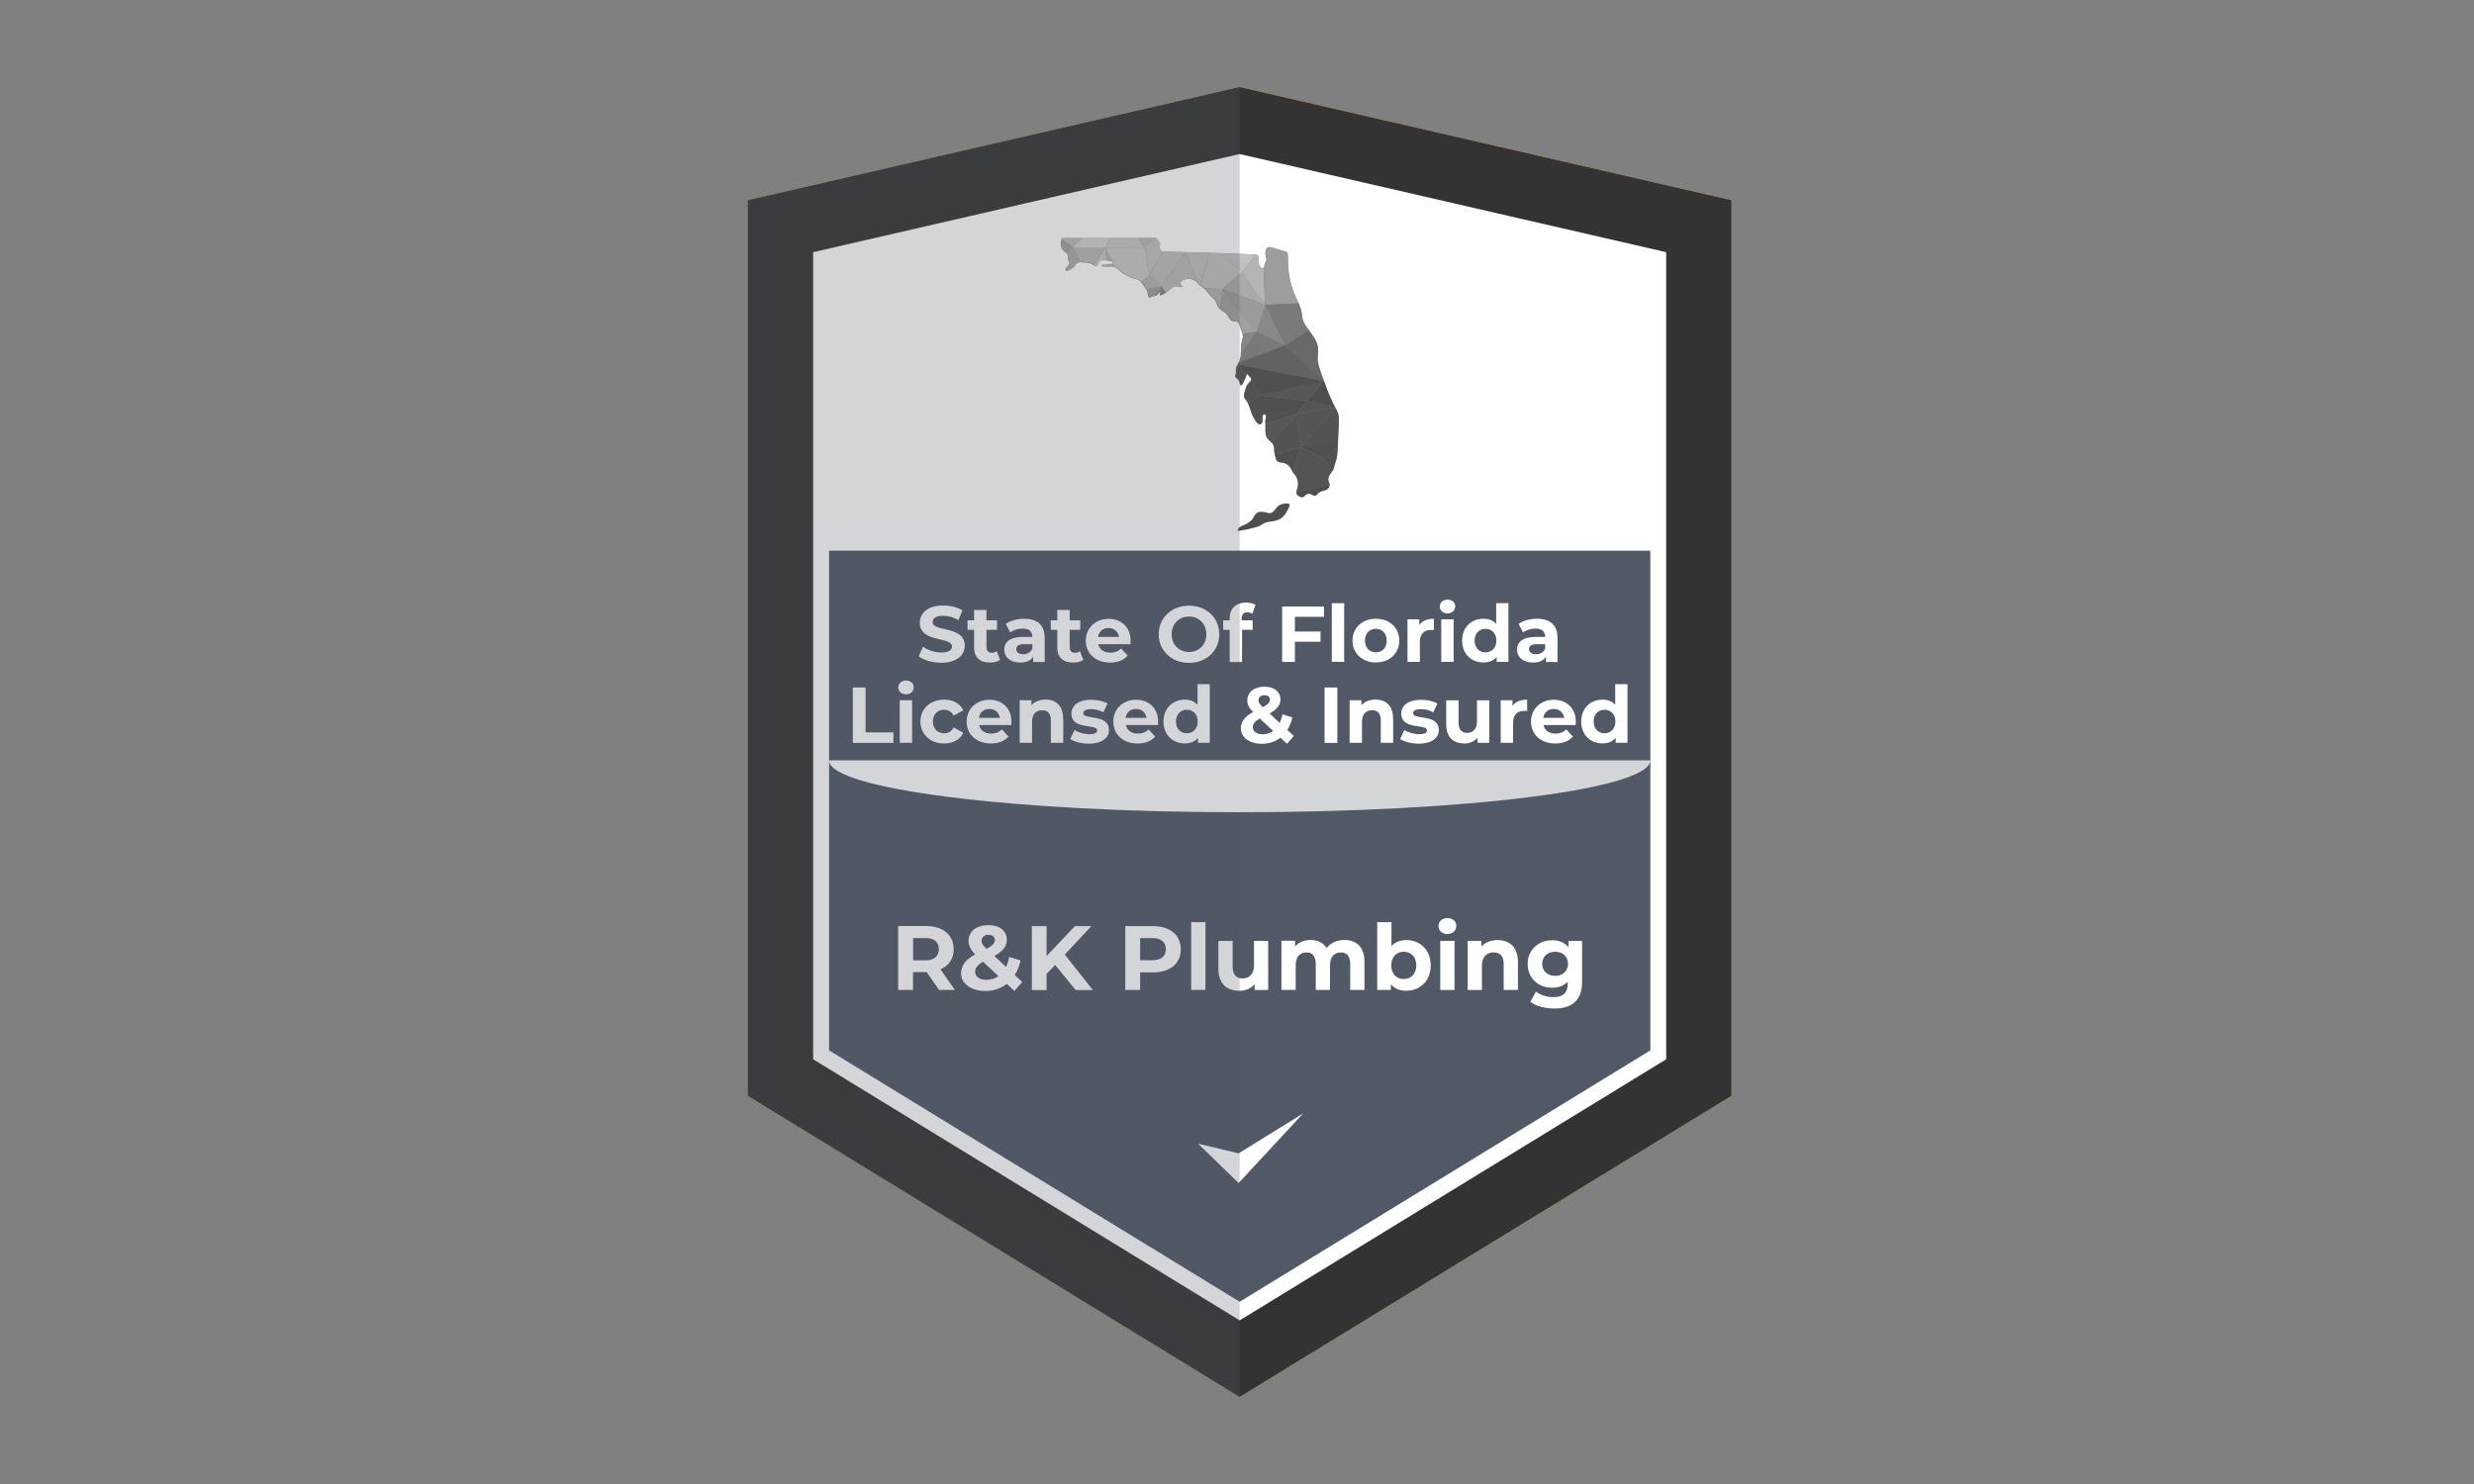<?xml version="1.0" encoding="UTF-8"?>
<svg xmlns="http://www.w3.org/2000/svg" xmlns:xlink="http://www.w3.org/1999/xlink" viewBox="0 0 250 150">
  <rect x="0" y="0" width="250" height="150" fill="#808080" stroke="none"/>
  <defs>
    <style>
      .cls-1 {
        fill: #bdbdbd;
      }

      .cls-2 {
        fill: url(#radial-gradient);
        opacity: .75;
      }

      .cls-2, .cls-3 {
        mix-blend-mode: multiply;
      }

      .cls-4 {
        fill: #545454;
      }

      .cls-5 {
        fill: #d2d2d2;
      }

      .cls-6 {
        fill: #b5b5b5;
      }

      .cls-7 {
        fill: #7a7a7a;
      }

      .cls-8 {
        fill: #868686;
      }

      .cls-9 {
        fill: #c1c1c1;
      }

      .cls-10 {
        fill: #aaa;
      }

      .cls-11 {
        fill: #b4b4b4;
      }

      .cls-3 {
        opacity: .25;
      }

      .cls-3, .cls-12 {
        fill: #515866;
      }

      .cls-13 {
        fill: #525252;
      }

      .cls-14 {
        fill: #9d9d9d;
      }

      .cls-15 {
        isolation: isolate;
      }

      .cls-16 {
        fill: #e29817;
      }

      .cls-17 {
        fill: #a0a0a0;
      }

      .cls-18 {
        fill: #696969;
      }

      .cls-19 {
        fill: #575757;
      }

      .cls-20 {
        fill: #c7c7c7;
      }

      .cls-21 {
        fill: #797979;
      }

      .cls-22 {
        fill: #4e4e4e;
      }

      .cls-23 {
        fill: #505050;
      }

      .cls-24 {
        fill: #b0b0b0;
      }

      .cls-25 {
        fill: #9b9b9b;
      }

      .cls-26 {
        fill: #c8c8c7;
      }

      .cls-27 {
        fill: #fff;
      }

      .cls-28 {
        fill: #515151;
      }

      .cls-29 {
        fill: #c5c5c5;
      }

      .cls-30 {
        fill: #bababa;
      }

      .cls-31 {
        fill: #bbb;
      }

      .cls-32 {
        fill: silver;
      }

      .cls-33 {
        fill: #b8b8b8;
      }

      .cls-34 {
        fill: #858585;
      }

      .cls-35 {
        fill: #a2a2a2;
      }

      .cls-36 {
        fill: #ababab;
      }

      .cls-37 {
        fill: #626262;
      }

      .cls-38 {
        fill: #f5af19;
      }

      .cls-39 {
        fill: #9e9e9e;
      }

      .cls-40 {
        fill: #333;
      }

      .cls-41 {
        fill: #535353;
      }

      .cls-42 {
        fill: #afafaf;
      }

      .cls-43 {
        fill: #555;
      }

      .cls-44 {
        fill: #b6b6b6;
      }

      .cls-45 {
        fill: #898989;
      }
    </style>
    <radialGradient id="radial-gradient" cx="2331.79" cy="40386.48" fx="2331.79" fy="40386.48" r="25.54" gradientTransform="translate(-3615.26 -8230.93) scale(1.6 .21)" gradientUnits="userSpaceOnUse">
      <stop offset="0" stop-color="#000"/>
      <stop offset=".16" stop-color="#3e3e3e"/>
      <stop offset=".33" stop-color="#787878"/>
      <stop offset=".49" stop-color="#a8a8a8"/>
      <stop offset=".64" stop-color="#cecece"/>
      <stop offset=".78" stop-color="#e8e8e8"/>
      <stop offset=".9" stop-color="#f9f9f9"/>
      <stop offset="1" stop-color="#fff"/>
    </radialGradient>
  </defs>
  <g class="cls-15">
    <g id="Layer_1" data-name="Layer 1">
      <polygon class="cls-16" points="125.27 8.8 125.27 141.2 75.57 110.76 75.57 20.24 125.27 8.8"/>
      <polygon class="cls-38" points="125.27 8.8 125.27 141.2 174.97 110.76 174.97 20.24 125.27 8.8"/>
      <polygon class="cls-40" points="174.97 20.24 174.97 110.76 125.27 141.2 75.57 110.76 75.57 20.24 125.27 8.8 174.97 20.24"/>
      <polygon class="cls-27" points="168.37 25.49 168.37 107.07 125.27 133.46 82.17 107.07 82.17 25.49 125.27 15.57 168.37 25.49"/>
      <g>
        <path class="cls-21" d="M125.76,39.78c-.03.08-.06.16-.06.25,0,.15.12.28.21.4.34.45.44,1.03.66,1.55.12.27.27.52.45.74.12.15.38.26.5.04.05-.09.06-.21.06-.32,0-.12,0-.24,0-.37,0-.04,0-.08.03-.11.02-.02.05-.03.08-.04.05-.01.09-.02.14-.02.05,0,.09.03.11.07.01.02,0,.05,0,.08,0,.09-.03.18-.04.27-.03.18-.04.37-.02.56.02.16,0,.32,0,.48,0,.31,0,.64.19.91.22.33.64.51.68.94.02.17,0,.34.03.5.04.18.09.36.13.54.03.13.07.27.17.36.15.13.37.11.56.14.27.04.5.2.68.41.15.18.23.38.34.58.09.15.23.26.32.43.18.34.24.75.13,1.12-.06.2-.15.4-.09.59.07.23.47.45.7.33.12-.06.17-.21.31-.26.15-.06.32-.07.46,0,.13.06.25.16.39.14.15-.02.24-.18.35-.28.27-.24.72-.18.97-.45.11-.12.16-.28.13-.44-.02-.12-.09-.23-.11-.36-.04-.2.03-.4.14-.57.1-.17.24-.33.33-.5.13-.23.13-.48.22-.71.09-.24.16-.48.19-.74.1-1.06.11-2.15.16-3.22.02-.3.03-.61-.04-.9-.06-.26-.19-.5-.32-.73-.64-1.22-1.07-2.48-1.52-3.78-.11-.33-.22-.67-.24-1.01-.02-.4.07-.81.03-1.21-.08-.82-.68-1.45-1.13-2.09-.23-.33-.42-.62-.45-1.01-.04-.48-.18-.96-.37-1.41-.09-.22-.2-.43-.3-.65-.5-1.1-.77-2.3-.78-3.5,0-.27,0-.55-.03-.82-.01-.07-.03-.15-.08-.2-.05-.06-.13-.08-.21-.1-.44-.13-.88-.26-1.31-.38-.67-.2-.71.43-.6.91.02.1.05.19.05.29,0,.13-.08.25-.13.37-.05.11-.08.24-.09.36,0,.03,0,.07-.02.09-.03.06-.11.07-.17.06-.14-.03-.25-.16-.3-.3-.05-.14-.05-.29-.06-.44,0-.19-.03-.38-.07-.56-.03-.17-9.65-.37-9.65-.37-.11-.03-.22-.15-.26-.26-.04-.11-.03-.23-.02-.34.01-.08.03-.16.01-.24-.04-.18-.26-.38-.37-.53h-9.54c-.11.41-.16.91.12,1.22.13.15.33.23.45.39.17.23,0,.44.11.67.02.04.05.08.07.12.05.12-.01.26-.1.36-.08.1-.19.19-.25.31-.03.06-.04.13,0,.19.06.08.19.05.28,0,.34-.16.5-.29.72-.59.04-.05.08-.1.13-.14.14-.11.34-.1.52-.08.31.03.71.02.99.16.13.07.3.22.47.18.07-.02.12-.09.16-.16.06-.13.11-.28.24-.35.07-.04.16-.05.25-.05.29,0,.58.03.86.1.09.02.2.09.18.18-.02.08-.11.1-.19.1l-.84.07s-.08,0-.11.03c-.03.02-.05.06-.04.09.01.03.05.05.09.06.4.11.83-.1,1.25.07.24.1.42.3.62.47.38.32.83.55,1.32.68.15.04.31.07.44.14.18.1.31.27.43.44.14.19.27.37.4.57.15.23.08.57.25.77.02.02.03.04.06.04.07.02.11-.06.16-.1.12-.11.33-.04.47-.12.12-.06.18-.21.28-.31.05-.04.11-.07.18-.08-.02.1-.04.2-.07.3,0,.02,0,.04,0,.05,0,0,.02,0,.04,0,.25-.01.53-.23.72-.38.32-.26.66-.61,1.06-.53.16.03.28.09.45.07-.02-.14-.2-.21-.21-.35,0-.03,0-.06.01-.09.04-.1.12-.18.21-.23.09-.05.19-.08.29-.11.52-.16,1.18.11,1.44.6.56.26.88.85,1.33,1.27.09.09.19.17.26.27.14.21.17.48.31.69.2.3.59.41.83.68.23.27.35.7.7.76.13.02.28-.02.4.04.12.06.17.2.21.32.09.27.19.53.28.8.03.1.07.2.07.3,0,.17-.06.32-.1.48-.19.67.01,1.43-.27,2.07-.12.27-.32.5-.35.79-.02.18.04.39-.03.55-.06.13-.06.27.06.37.03.02.06.04.1.06.17.12.23.34.27.54,0,.05.03.12.08.13.04,0,.07-.02.09-.04.1-.1.15-.27.22-.39.09-.18.16-.37.23-.56.02-.06.05-.12.1-.15.01,0,.03-.02.05-.01.04,0,.06.05.07.09.03.08.08.15.15.21.04.03.07.06.1.1.07.1.04.23-.03.33-.11.15-.26.26-.36.43-.03.06-.06.12-.08.19-.06.22-.12.43-.2.65Z"/>
        <path class="cls-4" d="M134.35,48.92c-.02-.12-.09-.23-.11-.36-.04-.2.03-.4.14-.57.09-.16.21-.3.3-.45l-.94-1.24-2.61,2.24c.06.25.06.51,0,.75-.04.15-.11.31-.11.46l3.35-.75s0-.06,0-.09Z"/>
        <path class="cls-22" d="M128.23,51.86c-.11,0-.21-.04-.32-.07-.33-.09-.72-.12-.97.11-.15.14-.23.34-.34.51-.22.32-.57.53-.93.67-.27.11-.59.25-.61.54,0,.15,2.02-.34,2.21-.45.36-.21.49-.36.92-.42.42-.06.85-.09,1.22-.33.41-.26.64-.72.85-1.15.32-.65-.87-.34-1.09-.14-.29.26-.46.7-.85.74-.03,0-.06,0-.09,0Z"/>
        <path class="cls-35" d="M107.45,25.28c.1.11.24.19.36.29l.65-.55-1.17-.81c-.08.38-.1.8.16,1.08Z"/>
        <path class="cls-36" d="M108.46,25.01l-.65.55s.07.06.1.1c.17.23,0,.44.11.67.02.04.05.08.07.12.05.12-.01.26-.1.36-.08.1-.19.19-.25.31-.03.06-.04.13,0,.19.06.08.19.05.28,0,.34-.16.5-.29.72-.59.04-.05.08-.1.13-.14.07-.06.16-.08.26-.09l-.67-1.47Z"/>
        <path class="cls-31" d="M107.33,24.06s-.02.09-.03.14l1.17.81.95-.95h-2.08Z"/>
        <path class="cls-33" d="M108.46,25.01l.67,1.47h0c.09,0,.18,0,.27,0,.31.03.71.02.99.16.05.02.1.06.15.09l1.14-1.74h-3.21Z"/>
        <g>
          <path class="cls-20" d="M111.01,26.68c.06-.13.11-.28.24-.35.07-.04.16-.05.25-.05.11,0,.22,0,.33.01l-.14-1.28-1.14,1.74c.1.06.21.12.31.09.07-.02.12-.09.16-.16Z"/>
          <path class="cls-20" d="M111.87,26.7c-.12,0-.24.02-.36.03-.04,0-.08,0-.11.03-.03.02-.05.06-.04.09.01.03.05.05.09.06.15.04.3.04.45.03l-.03-.23Z"/>
        </g>
        <g>
          <path class="cls-42" d="M112.36,26.38l-.68-1.37.14,1.28c.18.01.36.04.53.09,0,0,0,0,0,0Z"/>
          <path class="cls-42" d="M112.64,26.97l-.17-.34s-.09.03-.13.03c-.16.01-.32.03-.48.04l.03.23c.25-.02.5-.06.75.03Z"/>
        </g>
        <polygon class="cls-5" points="111.68 25.01 112.21 24.06 109.41 24.06 108.46 25.01 111.68 25.01"/>
        <path class="cls-26" d="M115.69,25.01h-4.01l.68,1.37c.09.02.2.09.18.18,0,.03-.03.05-.06.07l.17.34s.03.01.05.02c.24.1.42.3.62.47.38.32.83.55,1.32.68.15.04.31.07.44.14.11.06.19.14.27.24l.78-.68-.44-2.81Z"/>
        <path class="cls-39" d="M117.37,28.96l-1.5.26s.03.04.04.06c.15.23.08.57.25.77.02.02.03.04.06.04.07.02.11-.06.16-.1.1-.09.25-.06.38-.09l.61-.93Z"/>
        <path class="cls-1" d="M117.37,28.96l2.41-3.49c-1.32-.03-2.28-.05-2.28-.05l-1.37,2.41,1.24,1.13Z"/>
        <polygon class="cls-44" points="116.87 24.06 114.97 24.06 115.69 25.01 116.87 24.06"/>
        <path class="cls-9" d="M116.13,27.83l1.37-2.41c-.11-.03-.22-.15-.26-.26-.04-.11-.03-.23-.02-.34.01-.08.03-.16.01-.24-.04-.18-.26-.38-.37-.53l-1.18.95.44,2.81Z"/>
        <polygon class="cls-29" points="111.68 25.01 115.69 25.01 114.97 24.06 112.21 24.06 111.68 25.01"/>
        <path class="cls-30" d="M117.37,28.96l.43.65c.08-.06.15-.11.21-.16.32-.26.66-.61,1.06-.53.16.03.28.09.45.07-.02-.14-.2-.21-.21-.35,0-.03,0-.06.01-.09.04-.1.12-.18.21-.23.09-.05.19-.08.29-.11.41-.12.9.02,1.22.32l-1.26-3.05h0l-2.41,3.49Z"/>
        <path class="cls-32" d="M122.17,25.54c-.84-.03-1.67-.05-2.39-.07l1.26,3.05c.09.08.17.18.22.28.03.01.05.03.08.04l.83-3.3Z"/>
        <path class="cls-34" d="M117.37,28.96l-.61.93s.06-.01.09-.03c.12-.06.18-.21.28-.31.05-.04.11-.07.18-.08-.02.1-.04.2-.07.3,0,.02,0,.04,0,.05,0,0,.02,0,.04,0,.17,0,.35-.11.51-.22l-.43-.65Z"/>
        <path class="cls-32" d="M121.34,28.84h0c.15.08.27.18.4.29l1.81.08,2-1.74-2.17-1.89c-.39-.01-.8-.03-1.2-.04l-.83,3.3Z"/>
        <path class="cls-9" d="M123.37,25.58l2.17,1.89,1.31-1.73c-.59-.06-1.96-.11-3.48-.16Z"/>
        <path class="cls-24" d="M121.73,29.13c.31.29.55.66.86.95.09.09.19.17.26.27.14.21.17.48.31.69.04.06.08.11.13.15l.25-1.98-1.81-.08h0Z"/>
        <path class="cls-17" d="M123.54,29.21l-.25,1.98c.21.2.5.31.7.53.23.27.35.7.7.76.13.02.28-.02.4.04.12.06.17.2.21.32.09.27.19.53.28.8.01.03.02.06.03.1l1.38-.2-3.45-4.33Z"/>
        <path class="cls-8" d="M125.62,33.74h0c.02.07.04.13.04.2,0,.17-.06.32-.1.48-.12.42-.08.86-.11,1.29l1.55-2.18-1.38.2Z"/>
        <polygon class="cls-10" points="123.54 29.21 127.85 30.81 125.54 27.47 123.54 29.21"/>
        <path class="cls-11" d="M127.69,27.08s-.08.02-.13.01c-.14-.03-.25-.16-.3-.3-.05-.14-.05-.29-.06-.44,0-.19-.03-.38-.07-.56,0-.02-.11-.03-.3-.05l-1.31,1.73,2.31,3.34-.15-3.73Z"/>
        <path class="cls-14" d="M130.95,30.01c-.5-1.1-.77-2.3-.78-3.5,0-.27,0-.55-.03-.82-.01-.07-.03-.15-.08-.2-.05-.06-.13-.08-.21-.1-.44-.13-.88-.26-1.31-.38-.14-.04-.24-.05-.33-.03l-.11.04c-.24.14-.24.55-.16.9.02.1.05.19.05.29,0,.13-.08.25-.13.37-.05.11-.08.24-.09.36,0,.03,0,.07-.02.09-.01.02-.03.03-.05.04l.15,3.73,3.4-.15c-.09-.22-.2-.43-.3-.65Z"/>
        <polygon class="cls-45" points="126.99 33.54 127.85 30.81 129.86 34.91 126.99 33.54"/>
        <path class="cls-7" d="M132.28,33.38c-.07-.1-.14-.2-.21-.29-.23-.33-.42-.62-.45-1.01-.04-.48-.18-.96-.37-1.41,0,0,0,0,0,0l-3.4.15,2.02,4.1,2.41-1.53Z"/>
        <path class="cls-21" d="M126.99,33.54l-1.55,2.18c-.02.27-.05.53-.16.77-.02.05-.05.1-.07.15l4.65-1.73-2.87-1.37Z"/>
        <path class="cls-37" d="M129.86,34.91l-4.65,1.73c-.03.06-.07.12-.1.18l8.69,1.7-3.93-3.61Z"/>
        <path class="cls-18" d="M129.86,34.91l3.93,3.61h0c-.13-.37-.26-.74-.39-1.12-.11-.33-.22-.67-.24-1.01-.02-.4.07-.81.03-1.21-.07-.69-.51-1.25-.92-1.8l-2.41,1.53Z"/>
        <g>
          <path class="cls-13" d="M125.33,38.82c0,.05.03.12.08.13.04,0,.07-.02.09-.04.1-.1.15-.27.22-.39.09-.17.15-.34.22-.52l-.83-1.17h0c-.08.15-.16.3-.18.46-.02.18.04.39-.03.55-.06.13-.06.27.06.37.03.02.06.04.1.06.17.12.23.34.27.54Z"/>
          <path class="cls-13" d="M126.35,38.58c-.1.12-.23.22-.31.36-.03.06-.06.12-.08.19-.06.22-.12.43-.2.65-.03.08-.06.16-.06.25,0,.15.12.28.21.4.07.09.12.18.18.28l1.24-.75-.98-1.38Z"/>
        </g>
        <polygon class="cls-19" points="127.32 39.97 132.09 40.49 133.8 38.52 127.32 39.97"/>
        <path class="cls-41" d="M128.48,44.72c.14.14.25.29.27.5.02.17,0,.34.03.5.01.07.03.13.05.2l2.6-.71-.38-3.38-2.56,2.89Z"/>
        <path class="cls-19" d="M127.87,42.91c.01.16,0,.31,0,.47,0,.31,0,.64.19.91.11.17.27.29.41.44l2.56-2.89-3.17,1.07Z"/>
        <path class="cls-28" d="M126.42,41.61c.04.12.09.25.14.37.12.27.27.52.45.74.12.15.38.26.5.04.05-.09.06-.21.06-.32,0-.12,0-.24,0-.37,0-.04,0-.08.03-.11.02-.02.05-.03.08-.04.05-.01.09-.02.14-.02.05,0,.09.03.11.07.01.02,0,.05,0,.08,0,.09-.03.18-.04.27-.03.18-.04.37-.02.56,0,0,0,0,0,.01l3.17-1.07-4.62-.23Z"/>
        <path class="cls-23" d="M127.32,39.97l-1.24.75c.15.28.24.59.34.89l4.62.23,1.05-1.34-4.77-.53Z"/>
        <polygon class="cls-43" points="131.04 41.83 134.93 41.19 132.09 40.49 131.04 41.83"/>
        <polygon class="cls-43" points="131.42 45.22 134.93 41.19 131.04 41.83 131.42 45.22"/>
        <path class="cls-23" d="M128.91,46.27c.03.13.07.27.17.36.15.13.37.11.56.14.27.04.5.2.68.41.15.18.23.38.34.58.01.02.02.04.04.06l.71-2.6-2.6.71c.03.12.06.23.09.35Z"/>
        <path class="cls-41" d="M135.22,44.44c.02-.54.04-1.08.07-1.62.02-.3.03-.61-.04-.9-.06-.26-.19-.5-.32-.73l-3.51,4.03,3.81-.77Z"/>
        <path class="cls-4" d="M131.42,45.22l-.71,2.6c.09.13.21.23.28.37.06.12.11.24.14.37l2.61-2.24-2.32-1.09Z"/>
        <path class="cls-23" d="M133.74,46.31l1.44-1.02c.02-.28.03-.57.04-.85l-3.81.77,2.32,1.09Z"/>
        <path class="cls-28" d="M133.74,46.31l.94,1.24s.02-.03.03-.05c.13-.23.13-.48.22-.71.09-.24.16-.48.19-.74.02-.25.04-.5.06-.75l-1.44,1.02Z"/>
        <path class="cls-22" d="M132.04,49.96c.15-.06.32-.07.46,0,.13.06.25.16.39.14.15-.02.24-.18.35-.28.27-.24.72-.18.97-.45.09-.09.14-.23.14-.36l-3.35.75s0,.09.02.13c.07.23.47.45.7.33.12-.06.17-.21.31-.26Z"/>
        <path class="cls-22" d="M133.8,38.52h0s-1.71,1.97-1.71,1.97l2.84.7c-.46-.87-.81-1.76-1.13-2.67Z"/>
        <path class="cls-6" d="M116.13,27.83l-.78.68c.06.07.11.14.16.2.12.17.24.34.36.51h0l1.5-.26-1.24-1.13Z"/>
        <polygon class="cls-25" points="123.54 29.21 126.99 33.54 127.85 30.81 123.54 29.21"/>
        <path class="cls-23" d="M125.11,36.83l.83,1.17s0-.03.02-.04c.02-.06.05-.12.1-.15.01,0,.03-.02.05-.01.04,0,.06.05.07.09.03.08.08.15.15.21.04.03.07.06.1.1.07.1.04.23-.03.33-.01.02-.03.04-.05.06l.98,1.38,6.48-1.44-8.69-1.7Z"/>
      </g>
      <polygon class="cls-12" points="83.78 106.17 83.78 55.66 166.77 55.66 166.77 106.17 125.27 131.58 83.78 106.17"/>
      <polygon class="cls-27" points="125.16 116.58 121.07 115.6 125.16 119.58 131.69 112.54 125.16 116.58"/>
      <g>
        <path class="cls-27" d="M94.89,100.06l-1.25-1.8h-1.38v1.8h-1.5v-6.46h2.8c1.73,0,2.81.9,2.81,2.34,0,.97-.49,1.68-1.33,2.04l1.45,2.08h-1.61ZM93.49,94.82h-1.22v2.25h1.22c.91,0,1.38-.42,1.38-1.13s-.46-1.13-1.38-1.13Z"/>
        <path class="cls-27" d="M102.52,100.17l-.78-.72c-.59.46-1.33.72-2.16.72-1.42,0-2.46-.74-2.46-1.77,0-.81.43-1.38,1.42-1.93-.47-.49-.67-.91-.67-1.37,0-.94.79-1.59,2.01-1.59,1.12,0,1.86.57,1.86,1.49,0,.66-.39,1.15-1.26,1.63l1.18,1.1c.14-.29.25-.63.32-1.01l1.15.36c-.12.55-.31,1.05-.59,1.47l.76.7-.79.91ZM100.9,98.67l-1.56-1.46c-.59.34-.8.64-.8,1.03,0,.47.44.8,1.15.8.44,0,.86-.13,1.21-.38ZM99.19,95.09c0,.25.1.43.5.82.64-.34.84-.58.84-.88,0-.31-.22-.54-.64-.54-.44,0-.7.25-.7.59Z"/>
        <path class="cls-27" d="M106.63,97.53l-.87.91v1.63h-1.49v-6.46h1.49v3.02l2.86-3.02h1.66l-2.68,2.88,2.83,3.58h-1.74l-2.07-2.54Z"/>
        <path class="cls-27" d="M119.32,95.95c0,1.44-1.08,2.34-2.81,2.34h-1.3v1.78h-1.5v-6.46h2.8c1.73,0,2.81.9,2.81,2.34ZM117.81,95.95c0-.71-.46-1.13-1.38-1.13h-1.22v2.24h1.22c.91,0,1.38-.42,1.38-1.12Z"/>
        <path class="cls-27" d="M120.37,93.21h1.44v6.85h-1.44v-6.85Z"/>
        <path class="cls-27" d="M128.15,95.1v4.97h-1.37v-.59c-.38.43-.93.67-1.54.67-1.25,0-2.12-.7-2.12-2.23v-2.81h1.44v2.59c0,.83.37,1.2,1.01,1.2s1.15-.42,1.15-1.34v-2.46h1.44Z"/>
        <path class="cls-27" d="M137.88,97.22v2.84h-1.44v-2.62c0-.8-.36-1.17-.94-1.17-.65,0-1.1.42-1.1,1.3v2.49h-1.44v-2.62c0-.8-.34-1.17-.94-1.17-.64,0-1.09.42-1.09,1.3v2.49h-1.44v-4.97h1.38v.57c.37-.42.92-.65,1.56-.65.69,0,1.28.27,1.63.81.4-.51,1.04-.81,1.79-.81,1.18,0,2.03.68,2.03,2.2Z"/>
        <path class="cls-27" d="M144.58,97.58c0,1.56-1.08,2.56-2.47,2.56-.67,0-1.2-.21-1.56-.65v.57h-1.38v-6.85h1.44v2.41c.37-.41.88-.6,1.5-.6,1.39,0,2.47,1,2.47,2.56ZM143.12,97.58c0-.86-.54-1.38-1.27-1.38s-1.26.52-1.26,1.38.54,1.38,1.26,1.38,1.27-.52,1.27-1.38Z"/>
        <path class="cls-27" d="M145.36,93.6c0-.45.36-.8.9-.8s.9.33.9.78c0,.48-.36.83-.9.83s-.9-.35-.9-.8ZM145.54,95.1h1.44v4.97h-1.44v-4.97Z"/>
        <path class="cls-27" d="M153.39,97.22v2.84h-1.44v-2.62c0-.8-.37-1.17-1.01-1.17-.69,0-1.19.42-1.19,1.34v2.46h-1.44v-4.97h1.38v.58c.39-.42.97-.66,1.64-.66,1.17,0,2.06.68,2.06,2.2Z"/>
        <path class="cls-27" d="M159.87,95.1v4.14c0,1.85-1,2.7-2.79,2.7-.94,0-1.86-.23-2.44-.68l.57-1.03c.42.34,1.12.56,1.75.56,1.02,0,1.46-.46,1.46-1.36v-.21c-.38.42-.92.62-1.57.62-1.38,0-2.48-.95-2.48-2.4s1.11-2.4,2.48-2.4c.69,0,1.26.23,1.64.71v-.64h1.37ZM158.45,97.42c0-.73-.54-1.22-1.3-1.22s-1.31.49-1.31,1.22.55,1.22,1.31,1.22,1.3-.49,1.3-1.22Z"/>
      </g>
      <g>
        <path class="cls-27" d="M86.18,69.49h1.29v4.54h2.81v1.06h-4.1v-5.6Z"/>
        <path class="cls-27" d="M90.77,69.49c0-.39.31-.7.78-.7s.78.29.78.67c0,.42-.31.72-.78.72s-.78-.3-.78-.7ZM90.92,70.78h1.25v4.3h-1.25v-4.3Z"/>
        <path class="cls-27" d="M93.01,72.93c0-1.3,1-2.21,2.4-2.21.9,0,1.62.39,1.93,1.09l-.97.52c-.23-.41-.58-.59-.97-.59-.63,0-1.13.44-1.13,1.19s.5,1.19,1.13,1.19c.39,0,.74-.18.97-.59l.97.53c-.31.69-1.02,1.09-1.93,1.09-1.4,0-2.4-.92-2.4-2.21Z"/>
        <path class="cls-27" d="M102.19,73.29h-3.25c.12.54.58.86,1.23.86.46,0,.78-.14,1.08-.42l.66.72c-.4.46-1,.7-1.77.7-1.49,0-2.46-.93-2.46-2.21s.98-2.21,2.29-2.21,2.24.85,2.24,2.23c0,.1-.02.23-.02.34ZM98.92,72.56h2.12c-.09-.54-.5-.9-1.06-.9s-.98.34-1.06.9Z"/>
        <path class="cls-27" d="M107.44,72.62v2.46h-1.25v-2.27c0-.7-.32-1.02-.87-1.02-.6,0-1.03.37-1.03,1.16v2.13h-1.25v-4.3h1.19v.5c.34-.37.84-.57,1.42-.57,1.02,0,1.78.59,1.78,1.9Z"/>
        <path class="cls-27" d="M108.16,74.69l.42-.9c.38.25.97.42,1.5.42.58,0,.79-.15.79-.39,0-.7-2.6.02-2.6-1.7,0-.82.74-1.39,1.99-1.39.59,0,1.25.14,1.66.38l-.42.89c-.42-.24-.85-.32-1.24-.32-.56,0-.8.18-.8.4,0,.74,2.6.02,2.6,1.72,0,.8-.74,1.37-2.03,1.37-.73,0-1.46-.2-1.86-.46Z"/>
        <path class="cls-27" d="M117.01,73.29h-3.25c.12.54.58.86,1.23.86.46,0,.78-.14,1.08-.42l.66.72c-.4.46-1,.7-1.77.7-1.49,0-2.46-.93-2.46-2.21s.98-2.21,2.29-2.21,2.24.85,2.24,2.23c0,.1-.02.23-.02.34ZM113.74,72.56h2.12c-.09-.54-.5-.9-1.06-.9s-.98.34-1.06.9Z"/>
        <path class="cls-27" d="M122.25,69.15v5.93h-1.19v-.5c-.31.38-.77.56-1.34.56-1.22,0-2.15-.86-2.15-2.21s.94-2.21,2.15-2.21c.53,0,.98.17,1.29.52v-2.09h1.25ZM121.03,72.93c0-.74-.48-1.19-1.1-1.19s-1.1.45-1.1,1.19.48,1.19,1.1,1.19,1.1-.45,1.1-1.19Z"/>
        <path class="cls-27" d="M130.06,75.18l-.67-.62c-.51.4-1.15.62-1.87.62-1.23,0-2.13-.64-2.13-1.54,0-.7.38-1.19,1.23-1.67-.41-.42-.58-.78-.58-1.18,0-.82.69-1.38,1.74-1.38.97,0,1.61.5,1.61,1.29,0,.58-.34,1-1.1,1.42l1.02.95c.12-.25.22-.54.28-.87l1,.31c-.1.48-.27.91-.51,1.27l.66.61-.68.79ZM128.65,73.88l-1.35-1.26c-.51.3-.7.55-.7.9,0,.41.38.7,1,.7.38,0,.74-.11,1.05-.33ZM127.17,70.78c0,.22.09.38.43.71.55-.3.73-.5.73-.76,0-.27-.19-.46-.55-.46-.38,0-.61.22-.61.51Z"/>
        <path class="cls-27" d="M133.85,69.49h1.29v5.6h-1.29v-5.6Z"/>
        <path class="cls-27" d="M140.78,72.62v2.46h-1.25v-2.27c0-.7-.32-1.02-.87-1.02-.6,0-1.03.37-1.03,1.16v2.13h-1.25v-4.3h1.19v.5c.34-.37.84-.57,1.42-.57,1.02,0,1.78.59,1.78,1.9Z"/>
        <path class="cls-27" d="M141.49,74.69l.42-.9c.38.25.97.42,1.5.42.58,0,.79-.15.79-.39,0-.7-2.6.02-2.6-1.7,0-.82.74-1.39,1.99-1.39.59,0,1.25.14,1.66.38l-.42.89c-.42-.24-.85-.32-1.24-.32-.56,0-.8.18-.8.4,0,.74,2.6.02,2.6,1.72,0,.8-.74,1.37-2.03,1.37-.73,0-1.46-.2-1.86-.46Z"/>
        <path class="cls-27" d="M150.49,70.78v4.3h-1.18v-.51c-.33.38-.81.58-1.33.58-1.08,0-1.84-.61-1.84-1.93v-2.43h1.25v2.25c0,.72.32,1.04.87,1.04s.99-.37.99-1.16v-2.13h1.25Z"/>
        <path class="cls-27" d="M154.32,70.72v1.15c-.1,0-.18-.02-.28-.02-.69,0-1.14.38-1.14,1.2v2.03h-1.25v-4.3h1.19v.57c.3-.42.82-.63,1.48-.63Z"/>
        <path class="cls-27" d="M159.22,73.29h-3.25c.12.54.58.86,1.23.86.46,0,.78-.14,1.08-.42l.66.72c-.4.46-1,.7-1.77.7-1.49,0-2.46-.93-2.46-2.21s.98-2.21,2.29-2.21,2.24.85,2.24,2.23c0,.1-.02.23-.02.34ZM155.95,72.56h2.12c-.09-.54-.5-.9-1.06-.9s-.98.34-1.06.9Z"/>
        <path class="cls-27" d="M164.46,69.15v5.93h-1.19v-.5c-.31.38-.77.56-1.34.56-1.22,0-2.15-.86-2.15-2.21s.94-2.21,2.15-2.21c.53,0,.98.17,1.29.52v-2.09h1.25ZM163.24,72.93c0-.74-.48-1.19-1.1-1.19s-1.1.45-1.1,1.19.48,1.19,1.1,1.19,1.1-.45,1.1-1.19Z"/>
      </g>
      <g>
        <path class="cls-27" d="M92.83,66.35l.44-.98c.47.34,1.17.58,1.85.58.77,0,1.08-.26,1.08-.6,0-1.05-3.25-.33-3.25-2.41,0-.95.77-1.74,2.36-1.74.7,0,1.42.17,1.94.5l-.4.98c-.52-.3-1.05-.44-1.55-.44-.77,0-1.06.29-1.06.64,0,1.03,3.25.32,3.25,2.38,0,.93-.78,1.73-2.37,1.73-.89,0-1.78-.26-2.28-.65Z"/>
        <path class="cls-27" d="M101.06,66.7c-.26.18-.63.27-1.02.27-1.02,0-1.61-.52-1.61-1.54v-1.77h-.66v-.96h.66v-1.05h1.25v1.05h1.07v.96h-1.07v1.75c0,.37.2.57.54.57.18,0,.37-.06.5-.16l.34.88Z"/>
        <path class="cls-27" d="M105.57,64.45v2.46h-1.17v-.54c-.23.39-.68.6-1.31.6-1.01,0-1.61-.56-1.61-1.3s.54-1.29,1.85-1.29h.99c0-.54-.32-.85-.99-.85-.46,0-.93.15-1.24.4l-.45-.87c.47-.34,1.17-.52,1.85-.52,1.31,0,2.07.61,2.07,1.91ZM104.32,65.55v-.44h-.86c-.58,0-.77.22-.77.5,0,.31.26.52.7.52.42,0,.78-.19.92-.58Z"/>
        <path class="cls-27" d="M109.47,66.7c-.26.18-.63.27-1.02.27-1.02,0-1.61-.52-1.61-1.54v-1.77h-.66v-.96h.66v-1.05h1.25v1.05h1.07v.96h-1.07v1.75c0,.37.2.57.54.57.18,0,.37-.06.5-.16l.34.88Z"/>
        <path class="cls-27" d="M114.23,65.11h-3.25c.12.54.58.86,1.23.86.46,0,.78-.14,1.08-.42l.66.72c-.4.46-1,.7-1.77.7-1.49,0-2.46-.93-2.46-2.21s.98-2.21,2.29-2.21,2.24.85,2.24,2.23c0,.1-.02.23-.02.34ZM110.96,64.38h2.12c-.09-.54-.5-.9-1.06-.9s-.98.34-1.06.9Z"/>
        <path class="cls-27" d="M117.09,64.11c0-1.66,1.3-2.89,3.06-2.89s3.06,1.22,3.06,2.89-1.3,2.89-3.06,2.89-3.06-1.23-3.06-2.89ZM121.9,64.11c0-1.06-.75-1.79-1.75-1.79s-1.75.73-1.75,1.79.75,1.79,1.75,1.79,1.75-.73,1.75-1.79Z"/>
        <path class="cls-27" d="M125.48,62.7h1.1v.96h-1.07v3.25h-1.25v-3.25h-.66v-.96h.66v-.19c0-.97.59-1.6,1.66-1.6.35,0,.72.07.95.23l-.33.9c-.14-.1-.31-.15-.5-.15-.37,0-.57.2-.57.62v.18Z"/>
        <path class="cls-27" d="M130.85,62.35v1.48h2.59v1.04h-2.59v2.04h-1.29v-5.6h4.23v1.04h-2.93Z"/>
        <path class="cls-27" d="M134.58,60.97h1.25v5.93h-1.25v-5.93Z"/>
        <path class="cls-27" d="M136.67,64.75c0-1.3,1-2.21,2.37-2.21s2.36.92,2.36,2.21-.99,2.21-2.36,2.21-2.37-.92-2.37-2.21ZM140.13,64.75c0-.74-.47-1.19-1.1-1.19s-1.1.45-1.1,1.19.48,1.19,1.1,1.19,1.1-.45,1.1-1.19Z"/>
        <path class="cls-27" d="M144.9,62.54v1.15c-.1,0-.18-.02-.28-.02-.69,0-1.14.38-1.14,1.2v2.03h-1.25v-4.3h1.19v.57c.3-.42.82-.63,1.48-.63Z"/>
        <path class="cls-27" d="M145.49,61.31c0-.39.31-.7.78-.7s.78.29.78.67c0,.42-.31.72-.78.72s-.78-.3-.78-.7ZM145.64,62.6h1.25v4.3h-1.25v-4.3Z"/>
        <path class="cls-27" d="M152.43,60.97v5.93h-1.19v-.5c-.31.38-.77.56-1.34.56-1.22,0-2.15-.86-2.15-2.21s.94-2.21,2.15-2.21c.53,0,.98.17,1.29.52v-2.09h1.25ZM151.21,64.75c0-.74-.48-1.19-1.1-1.19s-1.1.45-1.1,1.19.48,1.19,1.1,1.19,1.1-.45,1.1-1.19Z"/>
        <path class="cls-27" d="M157.39,64.45v2.46h-1.17v-.54c-.23.39-.68.6-1.31.6-1.01,0-1.61-.56-1.61-1.3s.54-1.29,1.85-1.29h.99c0-.54-.32-.85-.99-.85-.46,0-.93.15-1.24.4l-.45-.87c.47-.34,1.17-.52,1.85-.52,1.31,0,2.07.61,2.07,1.91ZM156.14,65.55v-.44h-.86c-.58,0-.77.22-.77.5,0,.31.26.52.7.52.42,0,.78-.19.92-.58Z"/>
      </g>
      <polygon class="cls-3" points="125.27 8.8 125.27 141.2 75.57 110.76 75.57 20.24 125.27 8.8"/>
      <path class="cls-2" d="M166.77,76.85c0,2.9-18.58,5.25-41.5,5.25s-41.5-2.35-41.5-5.25h82.99Z"/>
    </g>
  </g>
</svg>